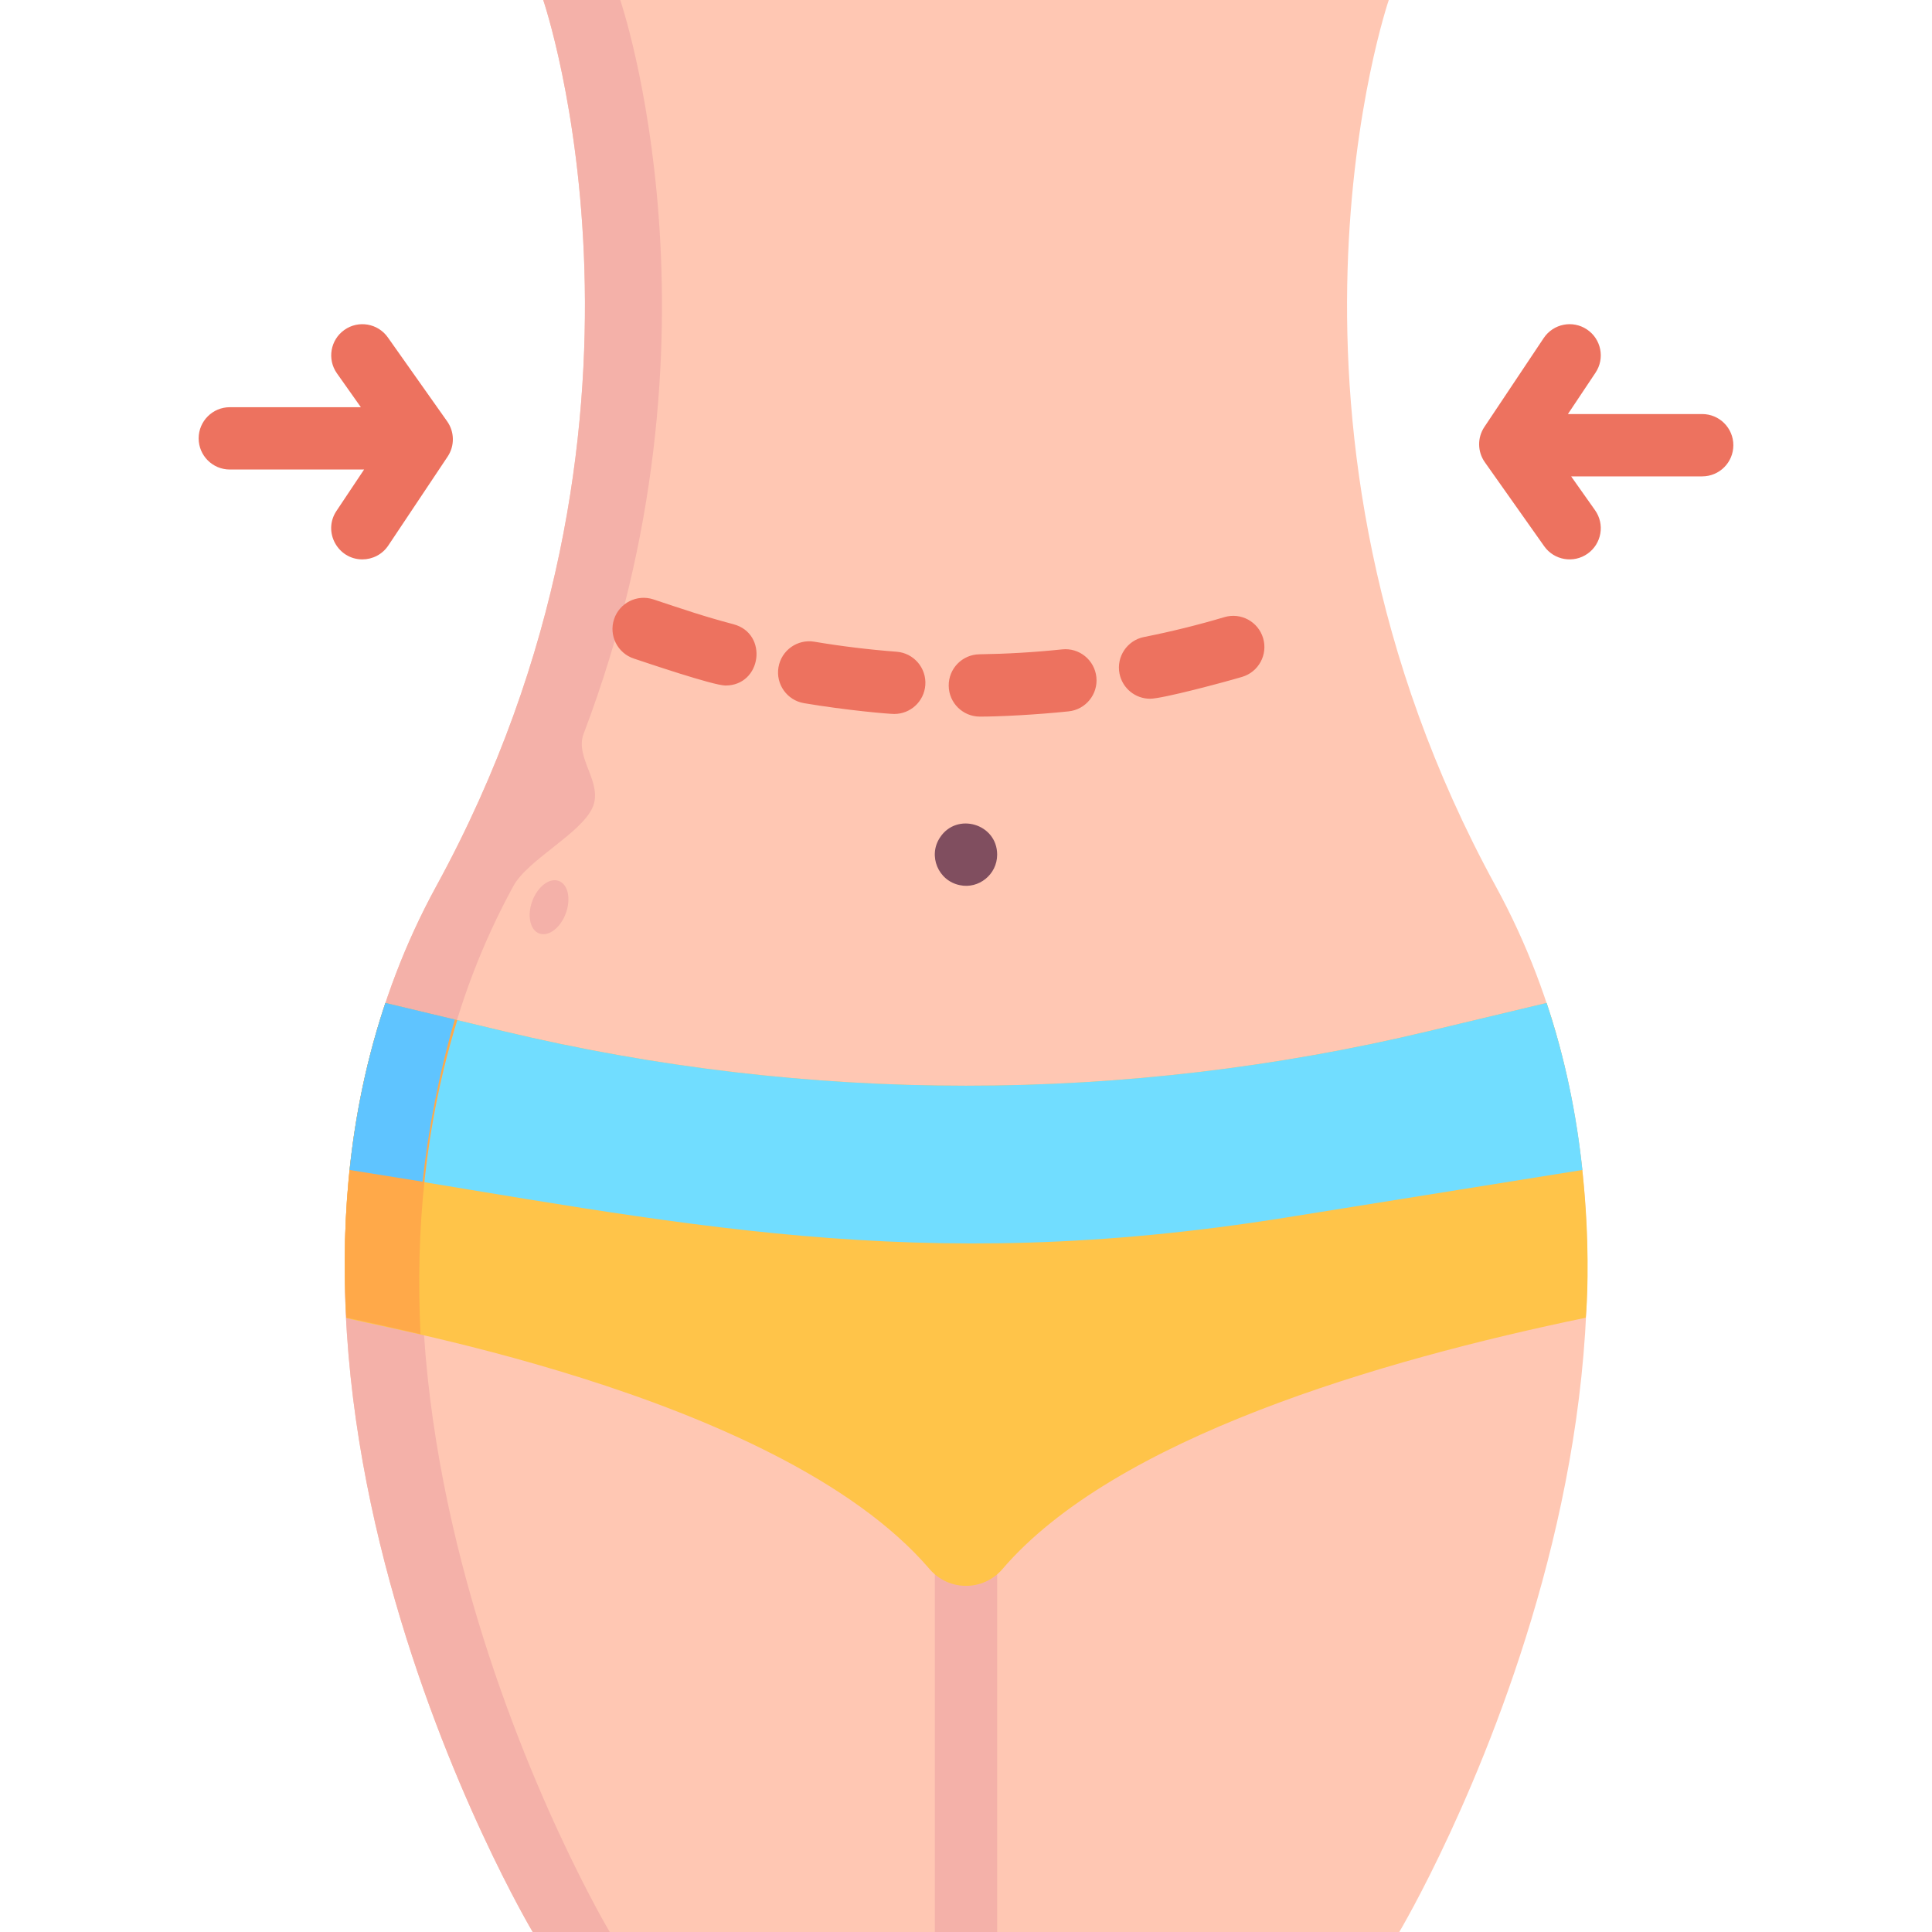 <svg id="Layer_1" enable-background="new 0 0 496 496" height="512" viewBox="0 0 496 496" width="512" xmlns="http://www.w3.org/2000/svg"><path d="m383.972 227.468c-64.786-118.482-27.433-227.468-27.433-227.468h-217.078s37.353 108.986-27.434 227.468c-64.786 118.482 24.737 268.532 24.737 268.532h222.471c.001 0 89.524-150.05 24.737-268.532z" fill="#ffc7b3"/><path d="m131.799 227.468c3.681-6.731 17.234-13.408 20.281-20.06 2.927-6.391-4.628-12.761-2.239-19.046 38.886-102.305 9.392-188.362 9.392-188.362h-19.771s37.353 108.986-27.434 227.468 24.736 268.532 24.736 268.532h19.771c.001 0-89.523-150.05-24.736-268.532z" fill="#f4b1a9"/><path d="m248 382.798c-4.418 0-8 3.582-8 8v105.202h16v-105.202c0-4.418-3.582-8-8-8z" fill="#f4b1a9"/><path d="m397.057 257.486-30.371 7.26c-78.025 18.652-159.347 18.652-237.371 0l-30.371-7.26c-9.044 26.97-11.509 54.525-10.038 80.815 1.069 1.244 110.346 18.548 149.739 64.523 4.923 5.745 13.788 5.745 18.711 0 28.802-33.614 96.862-53.59 149.739-64.522.087-.102 3.703-39.839-10.038-80.816z" fill="#ffc449"/><path d="m129.314 264.746-30.37-7.26c-4.769 14.221-7.694 28.604-9.192 42.879 84.455 13.552 145.301 27.47 240.481 12.197l76.015-12.197c-1.498-14.275-4.423-28.658-9.192-42.879l-30.371 7.26c-78.022 18.651-159.349 18.651-237.371 0z" fill="#71ddff"/><path d="m117.401 261.898-18.458-4.412c-9.044 26.97-11.509 54.525-10.038 80.815.533 0 15.065 3.269 19.058 4.209-1.31-26.265 1.079-53.663 9.438-80.612z" fill="#ffa949"/><path d="m116.765 261.746-17.821-4.26c-4.769 14.221-7.694 28.604-9.192 42.879l18.732 3.006c1.553-13.855 4.23-27.784 8.281-41.625z" fill="#5fc4ff"/><path d="m246.439 227.25c-5.57-1.099-8.275-7.561-5.09-12.28 4.307-6.526 14.65-3.499 14.65 4.44.001 5.136-4.777 8.864-9.56 7.84z" fill="#804e5f"/><g fill="#ed725f"><path d="m99.565 86.614c-2.549-3.609-7.543-4.468-11.149-1.917-3.608 2.55-4.467 7.542-1.917 11.15l6.144 8.694h-33.643c-4.418 0-8 3.582-8 8s3.582 8 8 8h34.471l-7.093 10.629c-3.575 5.357.348 12.441 6.646 12.441 2.584 0 5.12-1.25 6.662-3.561l15.232-22.824c1.838-2.753 1.789-6.354-.121-9.057z"/><path d="m437 106.3h-34.471l7.093-10.629c2.452-3.675 1.462-8.642-2.214-11.095-3.677-2.455-8.643-1.461-11.095 2.214l-15.232 22.824c-1.838 2.753-1.789 6.354.121 9.057l15.232 21.557c2.553 3.616 7.549 4.464 11.149 1.917 3.608-2.55 4.467-7.542 1.917-11.15l-6.144-8.694h33.644c4.418 0 8-3.582 8-8s-3.582-8.001-8-8.001z"/><path d="m251.558 183.973c-4.366 0-7.935-3.507-7.997-7.886-.063-4.418 3.467-8.051 7.885-8.113 7.071-.101 14.215-.524 21.235-1.26 4.392-.475 8.328 2.729 8.789 7.123s-2.729 8.329-7.123 8.789c-8.361.876-17.733 1.347-22.789 1.347zm-21.972-.677c-1.414 0-12.207-.924-23.168-2.77-4.357-.733-7.294-4.86-6.561-9.217s4.868-7.297 9.217-6.561c6.943 1.169 14.045 2.033 21.108 2.57 4.406.334 7.706 4.177 7.371 8.582-.318 4.202-3.824 7.396-7.967 7.396zm65.665-3.91c-3.74 0-7.083-2.637-7.839-6.445-.859-4.334 1.958-8.544 6.291-9.404 6.953-1.378 13.892-3.094 20.623-5.098 4.239-1.265 8.689 1.15 9.95 5.384 1.261 4.235-1.149 8.689-5.384 9.95-4.526 1.347-20.413 5.613-23.641 5.613zm-108.995-3.393c-3.113 0-20.552-5.935-23.531-6.923-4.193-1.391-6.467-5.917-5.076-10.111 1.39-4.194 5.911-6.465 10.111-5.076 8.073 2.676 12.764 4.311 20.545 6.376 9.003 2.393 7.267 15.734-2.049 15.734z"/></g><ellipse cx="140.972" cy="232.833" fill="#f4b1a9" rx="7.199" ry="4.585" transform="matrix(.349 -.937 .937 .349 -126.409 283.74)"/></svg>